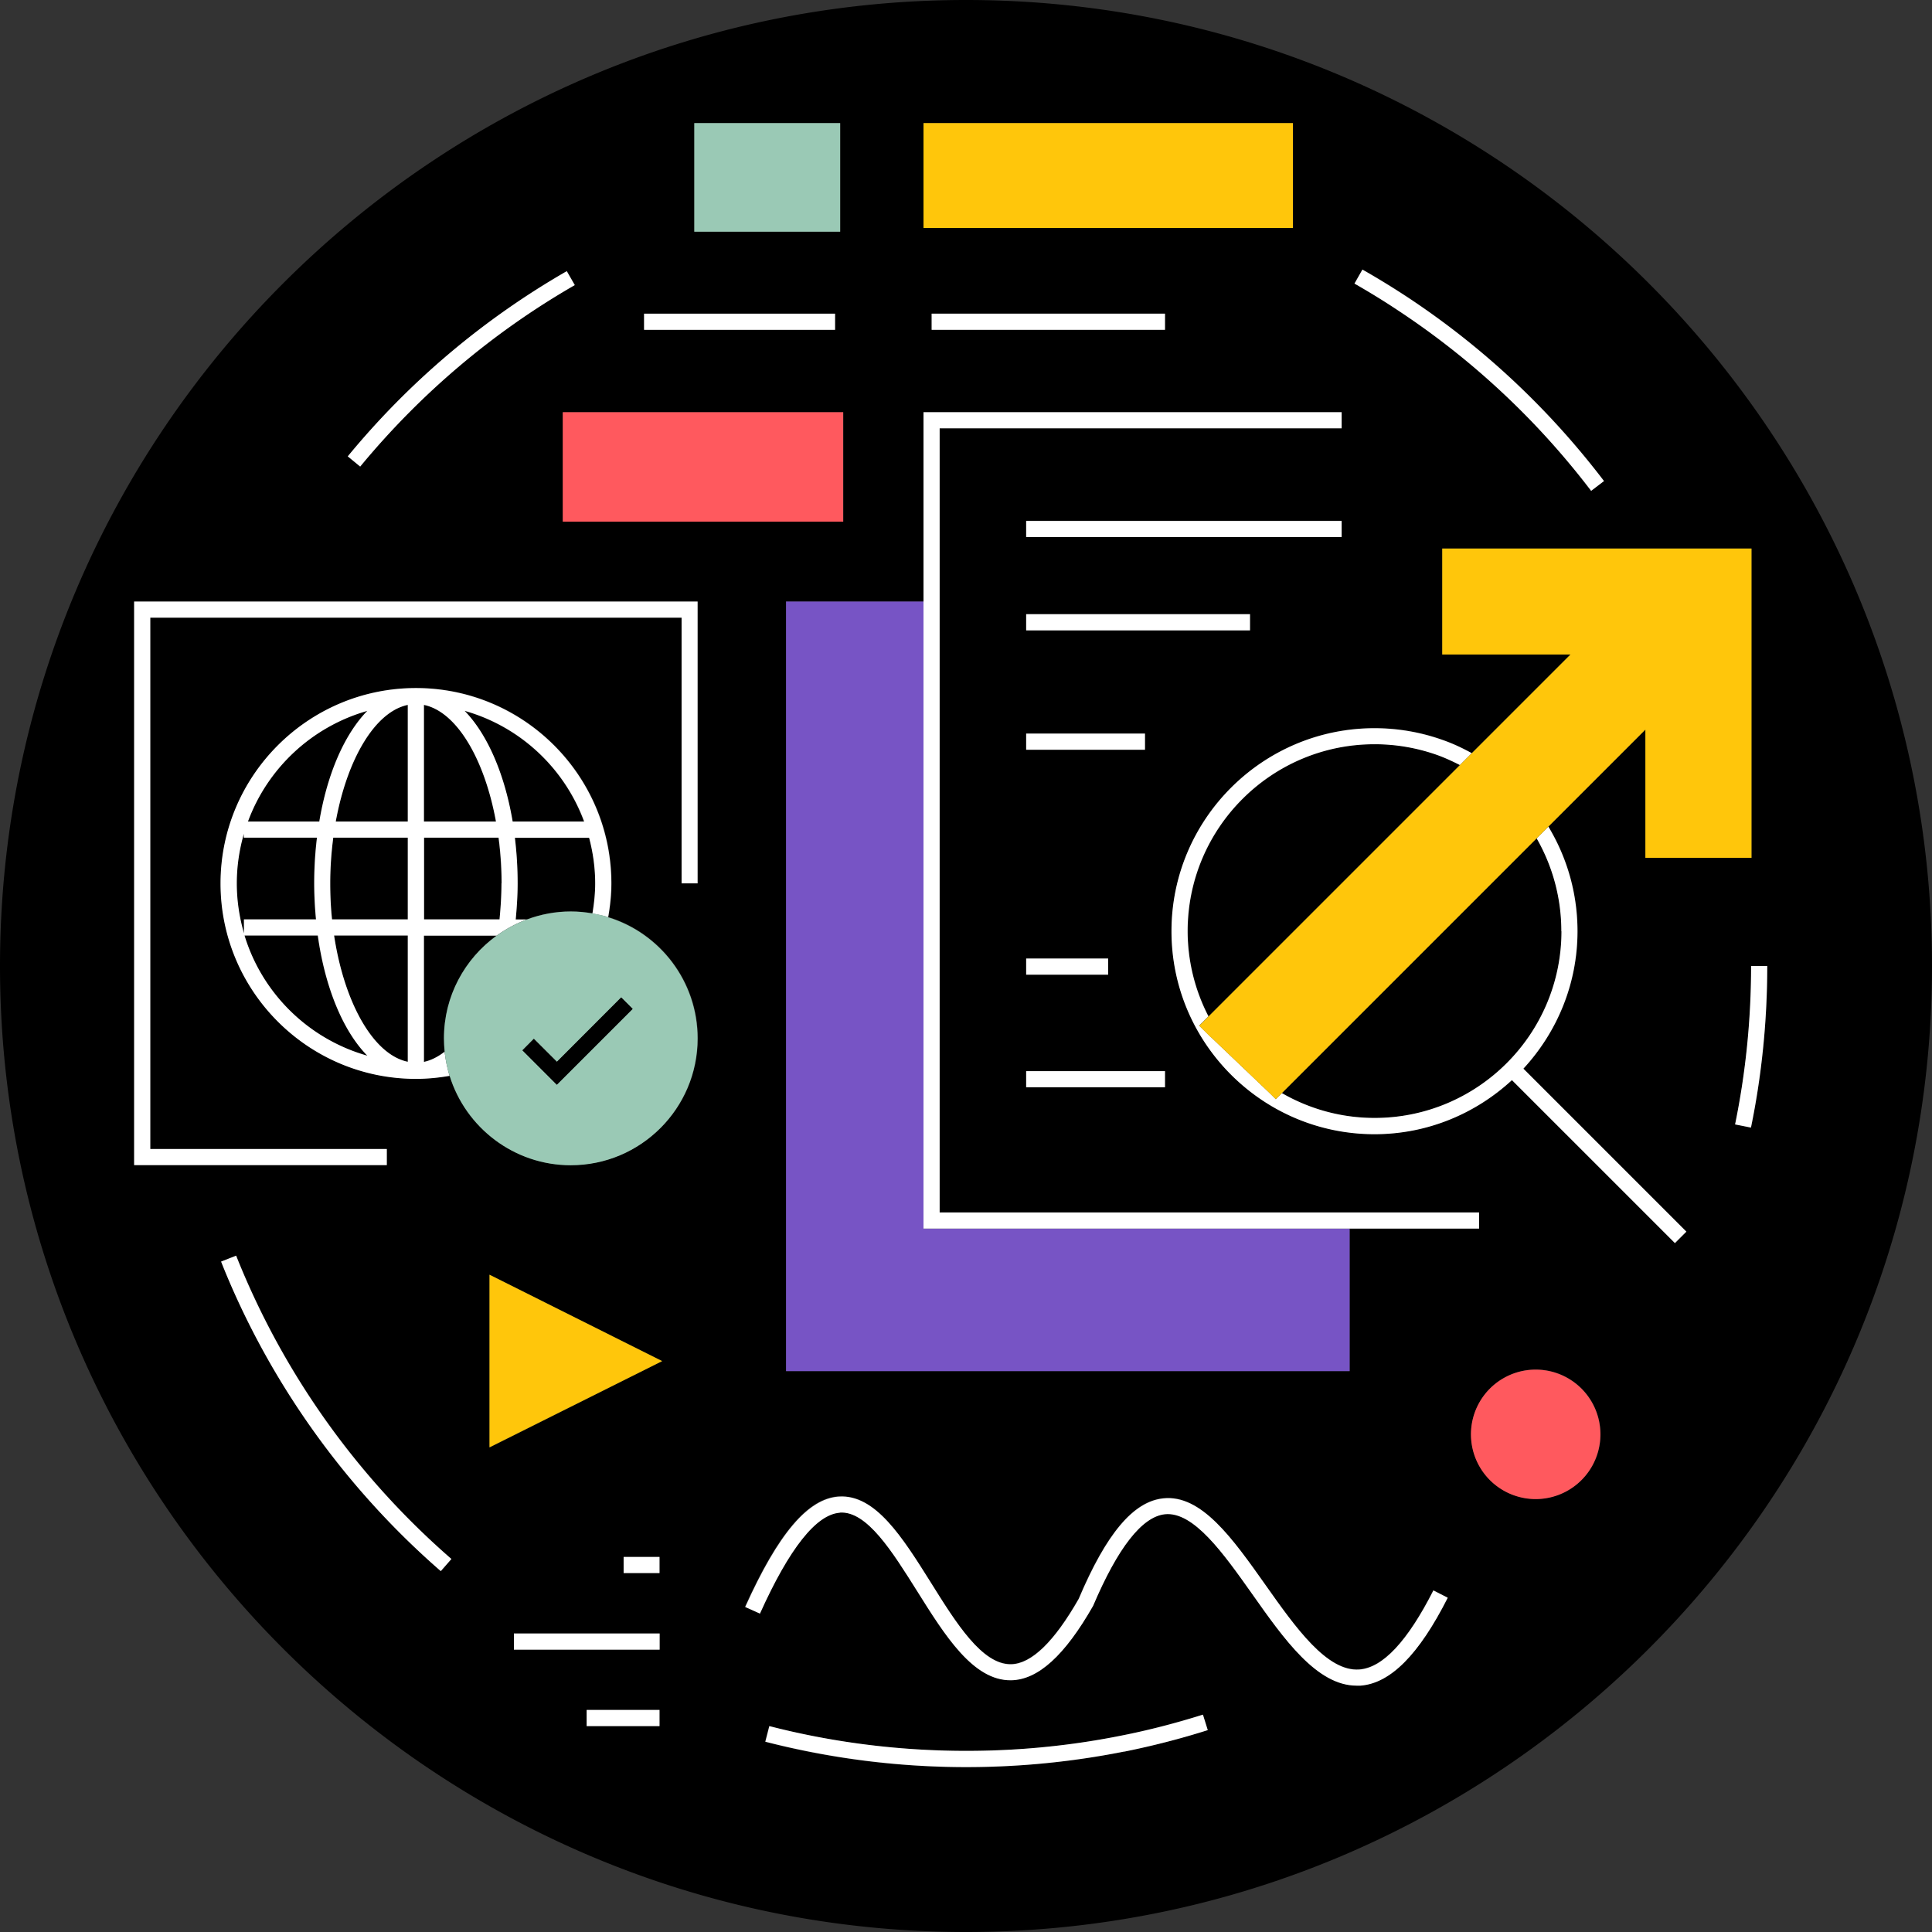 <svg width="140" height="140" fill="none" xmlns="http://www.w3.org/2000/svg">
  <rect width="100%" height="100%" fill="#333333" stroke="none"/>
  <g clip-path="url(#a)">
    <path d="M30.72 66.62h5.47c.09-.86.14-1.73.14-2.61 0-1.14-.08-2.25-.22-3.31h-5.4v5.92h.01Zm-1.17-7.09v-8.45c-2.37.49-4.39 3.91-5.22 8.45h5.22Zm7.59 0h5.17a13.045 13.045 0 0 0-8.66-8.02c1.65 1.69 2.9 4.54 3.48 8.02h.01Zm-19.47 7.09h5.22c-.08-.85-.13-1.72-.13-2.61 0-1.14.07-2.25.2-3.31h-5.3v-.31c-.33 1.15-.52 2.36-.52 3.62 0 1.26.19 2.47.52 3.62v-1.01h.01Zm13.05-15.54v8.45h5.22c-.83-4.54-2.85-7.96-5.22-8.45Zm-1.17 25.86v-9.15h-5.34c.74 4.89 2.85 8.63 5.34 9.15Zm1.17 0c.51-.1 1.01-.36 1.5-.74-.03-.32-.05-.64-.05-.97 0-3.06 1.51-5.77 3.82-7.44h-5.27v9.15ZM29.55 60.7h-5.4c-.14 1.06-.22 2.17-.22 3.31 0 .89.05 1.76.13 2.61h5.49V60.7Zm83.6 6.77c0-2.38-.62-4.68-1.79-6.73L92.89 79.21c1.98 1.14 4.27 1.8 6.72 1.8 7.47 0 13.54-6.08 13.54-13.54ZM99.61 53.93c-7.47 0-13.54 6.08-13.54 13.54 0 2.23.55 4.33 1.51 6.18l18.22-18.22c-.53-.27-1.06-.52-1.62-.72-1.46-.52-3-.79-4.57-.79v.01ZM23.03 67.79h-5.32c1.28 4.21 4.66 7.51 8.9 8.71-1.75-1.8-3.06-4.92-3.59-8.71h.01Zm19.66-7.09h-5.38c.13 1.06.2 2.16.2 3.31 0 .88-.06 1.75-.14 2.61h.81c.99-.37 2.06-.58 3.18-.58.54 0 1.06.06 1.57.14.12-.72.2-1.44.2-2.18 0-1.14-.16-2.25-.44-3.31v.01Zm-19.56-1.17c.59-3.48 1.84-6.33 3.48-8.02a13.023 13.023 0 0 0-8.66 8.02h5.18Z" fill="#000"/>
    <path d="M70 0C31.4 0 0 31.4 0 70s31.4 70 70 70 70-31.4 70-70S108.6 0 70 0Zm42.21 59.89c1.38 2.29 2.11 4.89 2.11 7.58 0 3.85-1.5 7.34-3.92 9.96l11.81 11.81-.83.83-11.81-11.81c-2.62 2.42-6.12 3.92-9.96 3.92-8.11 0-14.71-6.6-14.71-14.71 0-8.11 6.6-14.71 14.71-14.71 1.7 0 3.37.29 4.96.86.72.26 1.42.59 2.09.95l7.14-7.14h-9.29v-7.68h22.41v22.41h-7.68v-9.29l-7.03 7.03v-.01Zm-74.97 59.64v-1.17H47.8v1.17H37.24Zm10.56 4.37v1.17h-5.28v-1.17h5.28Zm-2.6-9.91v-1.17h2.6v1.17h-2.6Zm-9.72-9.11V92.37l12.51 6.26-12.51 6.26v-.01Zm5.9-20.45c-4.12 0-7.62-2.73-8.78-6.48-.8.14-1.62.22-2.44.22-7.81 0-14.16-6.35-14.16-14.16 0-7.81 6.35-14.16 14.16-14.16 7.81 0 14.16 6.35 14.16 14.16 0 .82-.09 1.64-.23 2.44 3.75 1.16 6.48 4.66 6.48 8.78 0 5.07-4.12 9.19-9.19 9.19v.01Zm-8.66 28.54-.77.88c-7.01-6.09-12.51-13.84-15.92-22.43l1.09-.43c3.34 8.41 8.74 16.01 15.6 21.98ZM49.4 64.01V44.76H10.89v38.5h17.14v1.17H9.72V43.59h40.84v20.42h-1.17.01ZM25.21 33.06c4.47-5.41 9.81-9.93 15.87-13.42l.58 1.01A56.753 56.753 0 0 0 26.11 33.8l-.9-.74Zm15.58 4.74v-7.93h20.32v7.93H40.79Zm19.74-15.07v1.17H46.69v-1.17h13.84Zm-10.21-5.94V8.92h10.57v7.87H50.32Zm65.91 18.06-.93.71a57.124 57.124 0 0 0-14.03-13.1c-1.02-.67-2.07-1.32-3.12-1.92l.58-1.02c1.07.61 2.15 1.27 3.19 1.95 5.5 3.63 10.32 8.12 14.31 13.37v.01Zm-49.3-18.34v-7.6H93.7v7.6H66.93Zm17.49 6.21v1.17H67.51v-1.17h16.91Zm12.8 7.14v1.17H68.09v56.82h39.09v1.17H97.8v10.33H56.96V43.58h9.96V29.86h30.3ZM80.3 69.45v1.17h-5.94v-1.17h5.94Zm-5.94-15.14v-1.17h8.61v1.17h-8.61ZM84.42 77.6v1.17H74.36V77.6h10.06ZM74.36 45.66v-1.17h16.22v1.17H74.36Zm0-6.76v-1.17h22.86v1.17H74.36Zm-13.59 69.53c2.65-.18 4.61 2.94 6.68 6.24 1.83 2.93 3.71 5.94 5.81 5.91 1.47-.03 3.12-1.63 4.9-4.74 2-4.72 3.96-7.05 6.12-7.28 2.76-.3 5.02 2.89 7.41 6.27 2.19 3.1 4.46 6.3 6.8 6.13 1.7-.12 3.51-2.05 5.37-5.73l1.04.53c-2.09 4.13-4.16 6.21-6.33 6.37h-.27c-2.89 0-5.27-3.37-7.57-6.64-2.09-2.95-4.24-6.01-6.33-5.78-1.65.18-3.4 2.41-5.2 6.64-2.06 3.61-3.98 5.36-5.93 5.39-2.77.05-4.82-3.25-6.82-6.46-1.8-2.87-3.64-5.83-5.61-5.69-1.71.12-3.66 2.58-5.79 7.31l-1.07-.48c2.39-5.3 4.54-7.85 6.78-8l.01.01Zm-5.03 16.65c8.26 2.13 17.13 2.37 25.5.69 1.99-.4 3.98-.91 5.92-1.52l.35 1.12a57.11 57.11 0 0 1-6.05 1.56c-3.75.75-7.61 1.13-11.47 1.13-4.93 0-9.83-.62-14.55-1.84l.29-1.13.01-.01Zm55.55-16.46a4.69 4.69 0 1 1 0-9.38 4.69 4.69 0 0 1 0 9.38Zm15.61-38.63h1.17c0 3.94-.4 7.89-1.18 11.72l-1.15-.23A57.25 57.25 0 0 0 126.9 70v-.01Z" fill="#000"/>
    <path d="M96.63 89.03H66.92V43.59h-9.96v55.77H97.8V89.03h-1.17Z" fill="#7754C5"/>
    <path d="M97.22 37.75H74.36v1.17h22.86v-1.17Zm-6.64 6.76H74.36v1.17h16.22v-1.17Zm-7.61 8.65h-8.61v1.17h8.61v-1.17Zm1.45 24.46H74.36v1.17h10.06v-1.17Zm-4.12-8.16h-5.94v1.17h5.94v-1.17Zm32.85-1.99c0 7.47-6.07 13.54-13.54 13.54-2.45 0-4.74-.66-6.72-1.8l-.44.44-.42-.42-4.29-4.09h-.01l-.83-.82.67-.67a13.44 13.44 0 0 1-1.51-6.18c0-7.47 6.07-13.54 13.54-13.54 1.57 0 3.11.27 4.57.79.55.2 1.09.45 1.62.72l.86-.86c-.67-.37-1.37-.7-2.09-.95-1.59-.57-3.26-.86-4.96-.86-8.11 0-14.71 6.6-14.71 14.71 0 8.11 6.6 14.71 14.71 14.71 3.85 0 7.34-1.5 9.96-3.92l11.81 11.81.83-.83-11.81-11.81c2.42-2.62 3.92-6.12 3.92-9.96 0-2.69-.73-5.29-2.11-7.58l-.85.85a13.5 13.5 0 0 1 1.79 6.73l.01-.01Zm-62.6-23.88H9.72v40.84h18.31v-1.17H10.89v-38.5h38.5v19.25h1.16V43.59Z" fill="#fff"/>
    <path d="M32.22 76.21c-.49.38-.99.63-1.5.74V67.8h5.27c.67-.48 1.4-.88 2.19-1.17h-.81c.08-.86.14-1.73.14-2.61 0-1.14-.07-2.25-.2-3.31h5.38c.28 1.06.44 2.16.44 3.31 0 .73-.08 1.46-.2 2.18.39.07.77.15 1.14.26.14-.8.23-1.62.23-2.44 0-7.81-6.35-14.16-14.16-14.16-7.81 0-14.16 6.35-14.16 14.16 0 7.81 6.35 14.16 14.16 14.16.82 0 1.64-.08 2.44-.22-.17-.56-.29-1.15-.36-1.75Zm-2.67.73c-2.49-.51-4.6-4.26-5.34-9.15h5.34v9.15Zm-5.62-12.93c0-1.14.08-2.25.22-3.31h5.4v5.92h-5.49c-.09-.85-.13-1.72-.13-2.61Zm6.79-12.93c2.37.49 4.39 3.91 5.22 8.45h-5.22v-8.45Zm-1.17 0v8.45h-5.22c.83-4.54 2.85-7.96 5.22-8.45Zm6.79 12.93c0 .89-.06 1.75-.14 2.61h-5.47V60.7h5.4c.14 1.06.22 2.17.22 3.31h-.01Zm5.98-4.48h-5.17c-.59-3.48-1.84-6.33-3.48-8.02 4.01 1.13 7.23 4.14 8.66 8.02h-.01Zm-15.7-8.02c-1.65 1.69-2.9 4.54-3.48 8.02h-5.17c1.43-3.88 4.65-6.88 8.66-8.02h-.01Zm-8.95 8.88v.31h5.3a27.128 27.128 0 0 0-.07 5.92h-5.22v1.01c-.33-1.15-.52-2.36-.52-3.62 0-1.26.19-2.47.52-3.62h-.01Zm.04 7.4h5.32c.53 3.79 1.83 6.92 3.59 8.71-4.25-1.2-7.62-4.5-8.9-8.71h-.01Z" fill="#fff"/>
    <path d="M44.07 66.45c-.37-.11-.75-.2-1.14-.26-.51-.09-1.03-.14-1.57-.14-1.12 0-2.19.21-3.18.58-.79.29-1.52.69-2.19 1.17-2.31 1.67-3.82 4.38-3.82 7.44 0 .33.02.65.05.97.06.6.18 1.19.36 1.75 1.16 3.75 4.66 6.48 8.78 6.48 5.07 0 9.19-4.12 9.19-9.19 0-4.13-2.73-7.63-6.48-8.78v-.02Zm1.77 6.66-5.49 5.49-2.49-2.49.83-.83 1.67 1.66 4.66-4.66.83.83h-.01Z" fill="#9AC9B5"/>
    <path d="m38.68 75.28-.82.83 2.49 2.49 5.49-5.49-.83-.83-4.66 4.67-1.67-1.67Z" fill="#000"/>
    <path d="M60.85 109.61c1.97-.14 3.81 2.83 5.61 5.69 2.01 3.2 4.06 6.51 6.82 6.46 1.94-.04 3.87-1.78 5.93-5.39 1.8-4.23 3.55-6.46 5.2-6.64 2.08-.22 4.24 2.83 6.33 5.78 2.3 3.26 4.68 6.64 7.57 6.64h.27c2.17-.16 4.24-2.24 6.33-6.37l-1.04-.53c-1.87 3.68-3.67 5.61-5.37 5.73-2.34.17-4.61-3.03-6.8-6.13-2.39-3.38-4.65-6.57-7.41-6.27-2.17.23-4.12 2.56-6.12 7.28-1.78 3.12-3.43 4.71-4.9 4.74-2.1.04-3.98-2.98-5.81-5.91-2.07-3.3-4.03-6.42-6.68-6.24-2.24.15-4.39 2.7-6.78 8l1.07.48c2.13-4.73 4.08-7.19 5.79-7.31l-.01-.01Zm-13.05 8.76H37.24v1.17H47.8v-1.17Zm-.01 5.54h-5.28v1.17h5.28v-1.17Zm0-11.09h-2.6v1.17h2.6v-1.17Z" fill="#fff"/>
    <path d="M126.92 62.16V39.75h-22.41v7.68h9.29l-7.14 7.14-.87.87-18.22 18.22-.67.67.83.83.01-.01 4.29 4.09.42.41.44-.44 18.46-18.46.86-.86 7.02-7.02v9.29h7.69Z" fill="#FFC60B"/>
    <path d="M61.1 29.87H40.78v7.93H61.1v-7.93Z" fill="#FF595E"/>
    <path d="M35.47 92.37v12.51l12.51-6.25-12.51-6.26Z" fill="#FFC60B"/>
    <path d="M60.88 8.92H50.31v7.87h10.57V8.92Z" fill="#9AC9B5"/>
    <path d="M93.69 8.92H66.92v7.6h26.77v-7.6Z" fill="#FFC60B"/>
    <path d="M60.51 22.73H46.67v1.17h13.84v-1.17Zm23.91 0H67.51v1.17h16.91v-1.17Z" fill="#fff"/>
    <path d="M111.28 108.63a4.69 4.69 0 1 0 0-9.38 4.69 4.69 0 0 0 0 9.38Z" fill="#FF595E"/>
    <path d="M81.47 126.93c2.03-.41 4.07-.93 6.05-1.56l-.35-1.12c-1.94.61-3.93 1.13-5.92 1.52-8.37 1.68-17.24 1.44-25.5-.69l-.29 1.13a58.621 58.621 0 0 0 26.02.71l-.01.01ZM128.06 70h-1.17c0 3.87-.39 7.73-1.16 11.48l1.15.23c.79-3.83 1.18-7.77 1.18-11.72V70ZM98.73 19.53l-.58 1.02c1.05.6 2.1 1.24 3.12 1.92a57.124 57.124 0 0 1 14.03 13.1l.93-.71c-4-5.25-8.81-9.75-14.31-13.37-1.04-.68-2.11-1.34-3.19-1.95v-.01Zm-57.08 1.13-.58-1.01A57.933 57.933 0 0 0 25.2 33.07l.9.74c4.38-5.3 9.61-9.73 15.55-13.15ZM16.02 91.42c3.41 8.59 8.92 16.34 15.92 22.43l.77-.88a57.09 57.09 0 0 1-15.6-21.98l-1.09.43Zm50.9-47.83v45.44h40.26v-1.17H68.09V31.04h29.13v-1.17h-30.3v13.72Z" fill="#fff"/>
  </g>
  <defs>
    <clipPath id="a">
      <path fill="#fff" d="M0 0h140v140H0z"/>
    </clipPath>
  </defs>
</svg>
